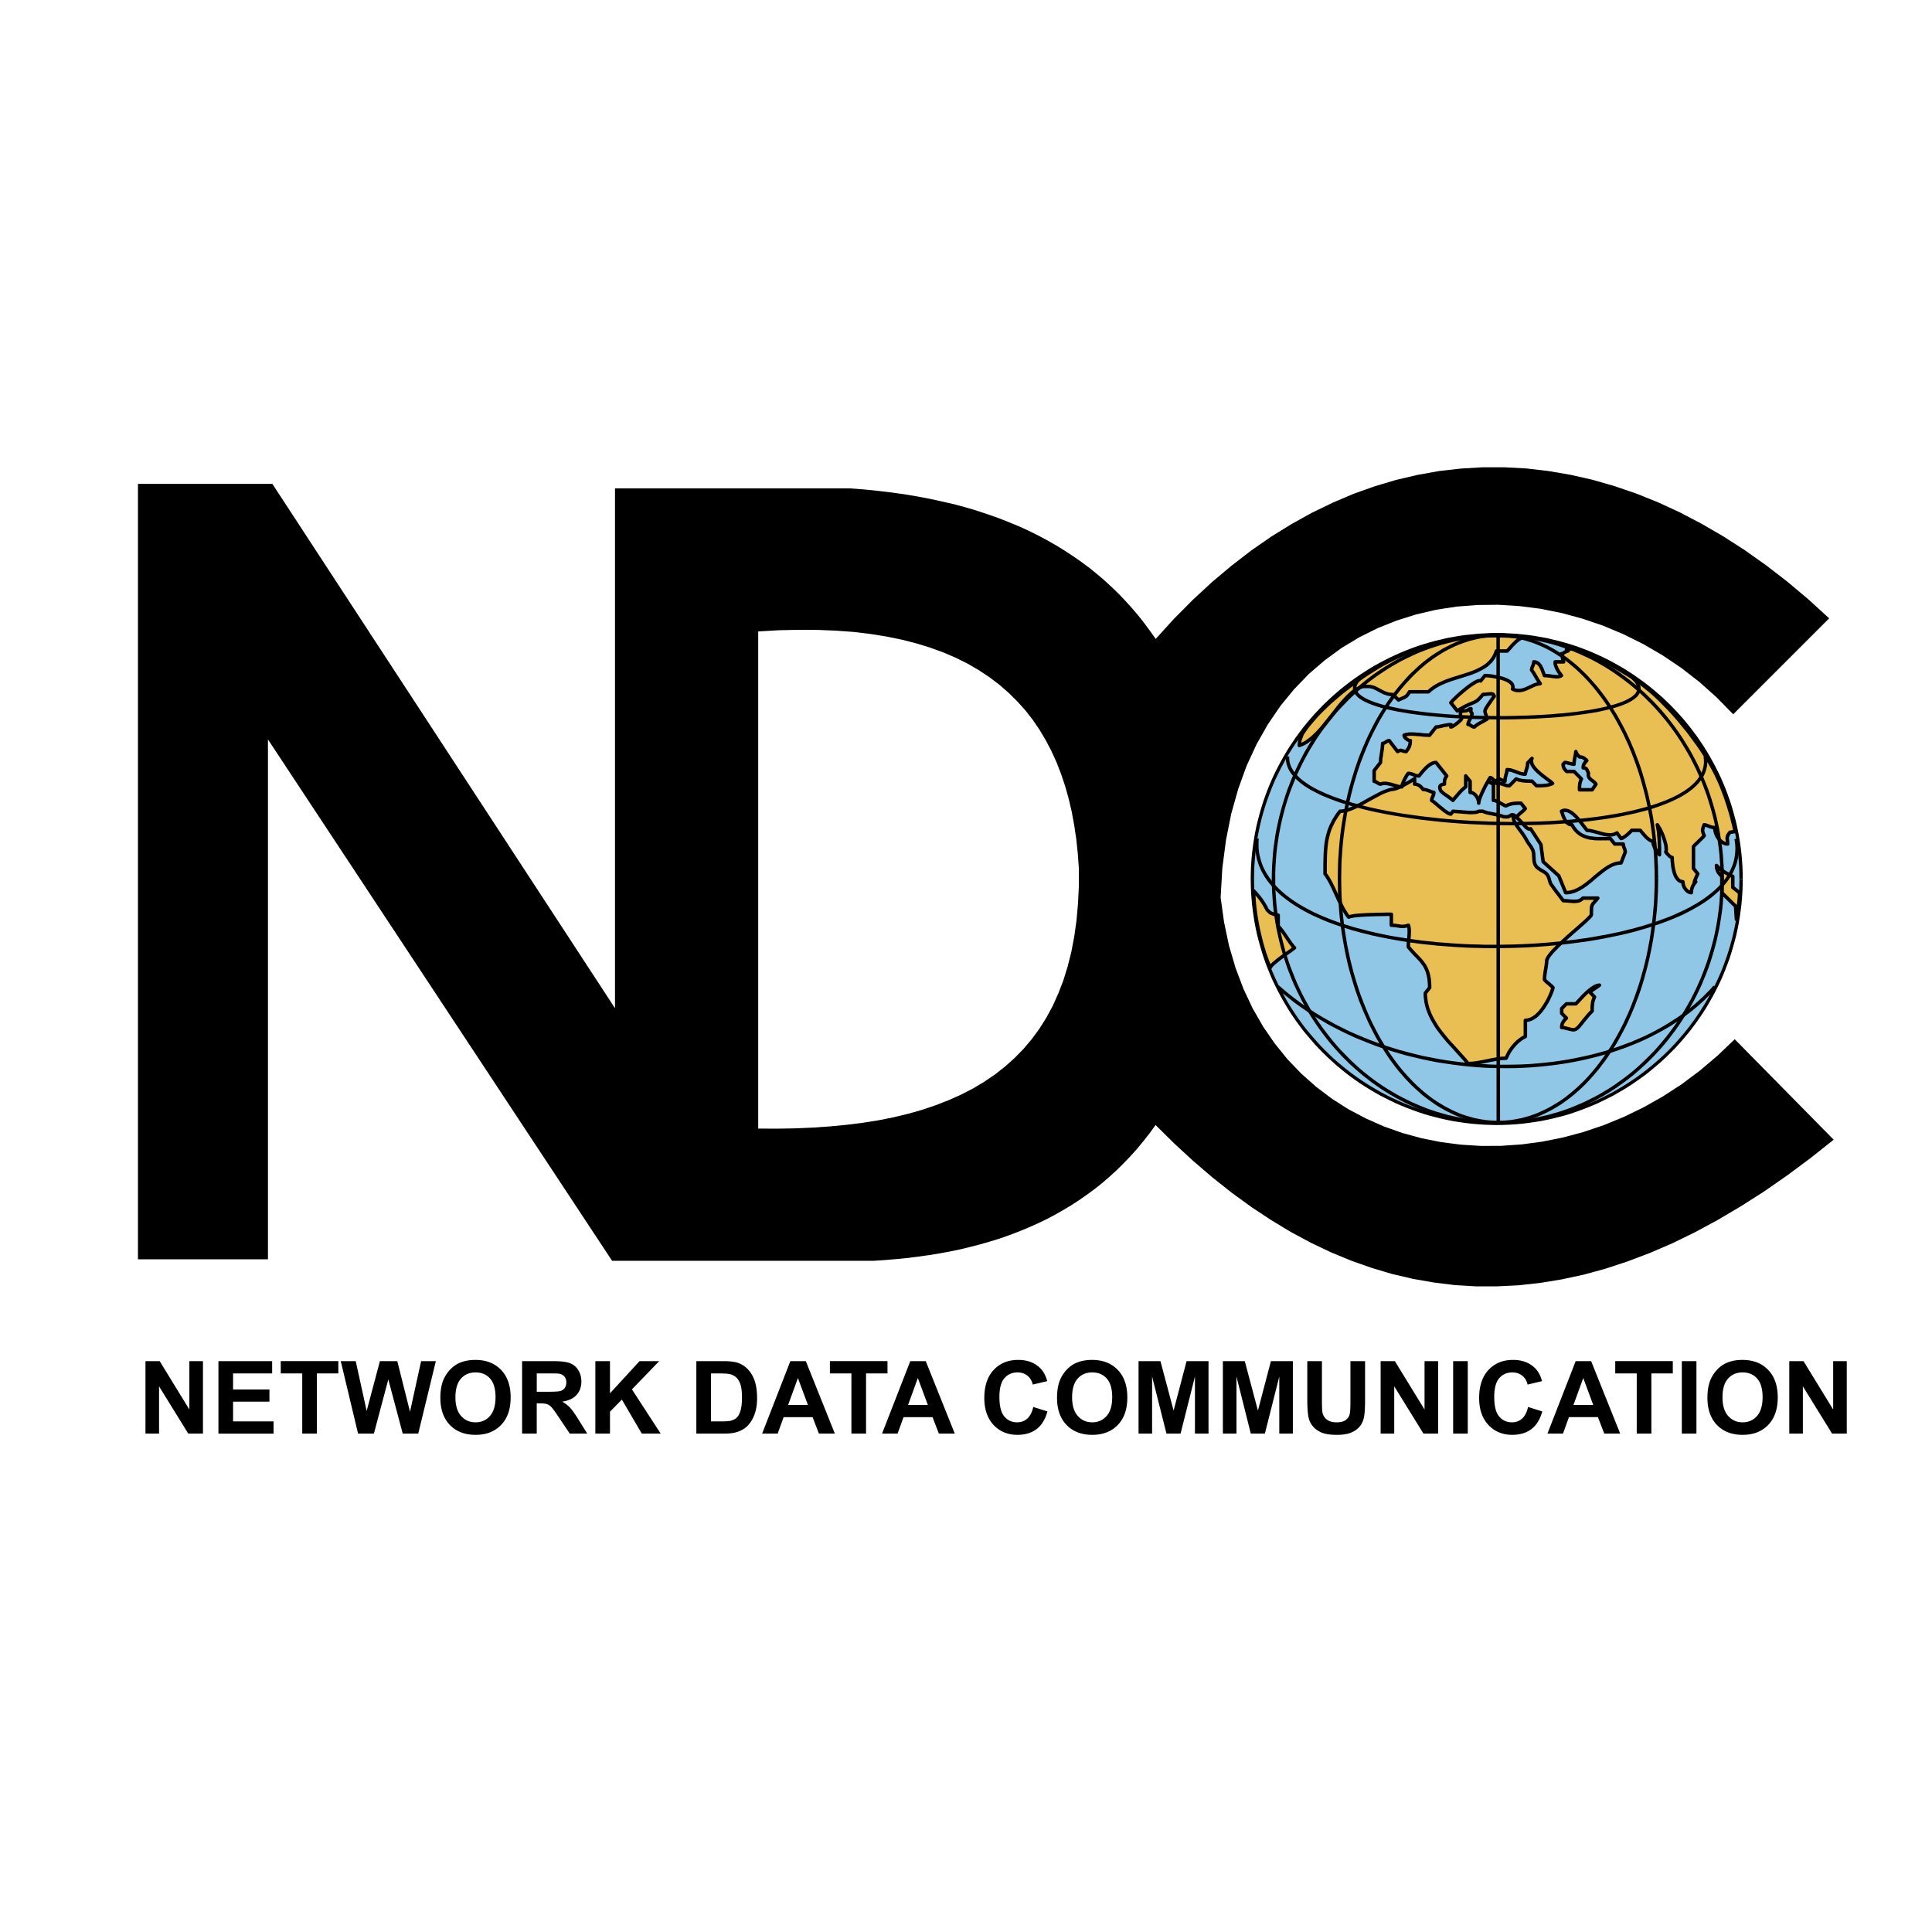 <svg xmlns="http://www.w3.org/2000/svg" width="2500" height="2500" viewBox="0 0 192.756 192.756"><g fill-rule="evenodd" clip-rule="evenodd"><path fill="#fff" d="M0 0h192.756v192.756H0V0z"/><path fill="#91c7e6" d="M149.352 63.321l-1.254.032-1.243.097-1.22.149-1.199.215-1.178.278-1.156.332-1.125.386-1.116.428-1.08.493-1.051.535-1.017.589-.996.643-.953.675-.92.728-.889.771-.848.803-.812.846-.762.889-.728.921-.684.953-.633.997-.59 1.017-.535 1.049-.492 1.082-.439 1.104-.385 1.134-.322 1.158-.278 1.177-.215 1.189-.16 1.221-.086 1.232-.033 1.253.033 1.253.086 1.232.16 1.22.215 1.2.278 1.178.322 1.157.385 1.124.439 1.115.492 1.08.535 1.051.59 1.017.633.985.684.964.728.92.762.879.812.846.848.814.889.772.92.717.953.685.996.633 1.017.588 1.051.535 1.08.494 1.116.438 1.125.386 1.156.332 1.178.268 1.199.215 1.22.16 1.243.096 1.254.033 1.242-.033 1.23-.096 1.221-.16 1.201-.215 1.178-.268 1.146-.332 1.135-.386 1.104-.438 1.082-.494 1.048-.535 1.018-.588.984-.633.965-.685.92-.717.879-.772.846-.814.814-.846.76-.879.729-.92.685-.964.633-.985.588-1.017.535-1.051.494-1.08.44-1.115.384-1.124.321-1.157.279-1.178.215-1.2.16-1.22.086-1.232.031-1.253-.031-1.253-.086-1.232-.16-1.221-.215-1.189-.279-1.177-.321-1.158-.384-1.134-.44-1.104-.494-1.082-.535-1.049-.588-1.017-.633-.997-.685-.953-.729-.921-.76-.889-.814-.846-.846-.803-.879-.771-.92-.728-.965-.675-.984-.643-1.018-.589-1.048-.535-1.082-.493-1.104-.428-1.135-.386-1.146-.332-1.178-.278-1.201-.215-1.221-.149-1.23-.097-1.242-.032z"/><path d="M125.115 87.697l.01-.622.021-.62.043-.611.055-.611.065-.61.084-.6.097-.6.117-.589.129-.588.139-.59.16-.567.172-.578.182-.557.203-.568.205-.546.224-.547.235-.545.258-.525.257-.525.278-.525.279-.514.299-.493.311-.503.322-.482.332-.482.342-.471.353-.461.375-.449.375-.45.385-.44.396-.417.409-.418.418-.407.416-.396.439-.386.451-.375.449-.364.461-.364.471-.343.482-.332.481-.321.504-.31.504-.289.504-.289.523-.279.525-.257.536-.247.535-.246.547-.214.556-.215.557-.203.568-.182.567-.171.578-.15.58-.15.588-.129.599-.107.6-.107.6-.086.611-.064.609-.053.612-.043.621-.021.633-.012v-.321h-.633l-.631.033-.621.032-.621.064-.621.064-.612.086-.611.107-.6.107-.588.139-.599.14-.578.16-.58.172-.578.182-.567.203-.557.214-.558.225-.545.246-.535.247-.537.268-.524.278-.525.29-.504.299-.502.322-.494.321-.492.343-.471.342-.471.365-.461.363-.449.386-.439.385-.43.408-.428.406-.406.429-.408.428-.385.439-.385.45-.375.461-.353.471-.354.471-.332.493-.332.493-.31.503-.301.503-.289.525-.278.525-.269.525-.256.546-.236.546-.225.546-.215.568-.203.567-.182.568-.171.578-.161.59-.15.588-.129.59-.117.61-.096.6-.086.611-.074.621-.055.61-.043.632-.021.621-.01.632h.332zM149.352 111.912h-.633l-.621-.031-.612-.033-.609-.053-.611-.076-.6-.086-.6-.096-.599-.117-.588-.129-.58-.139-.578-.162-.567-.17-.568-.183-.557-.192-.556-.215-.547-.224-.535-.236-.536-.247-.525-.267-.523-.268-.504-.289-.504-.301-.504-.31-.481-.32-.482-.332-.471-.344-.461-.354-.449-.363-.451-.375-.439-.385-.416-.396-.418-.408-.409-.418-.396-.428-.385-.44-.375-.437-.375-.451-.353-.461-.342-.471-.332-.482-.322-.493-.311-.492-.299-.504-.279-.513-.278-.514-.257-.525-.258-.536-.235-.535-.224-.547-.205-.556-.203-.557-.182-.568-.172-.568-.16-.578-.139-.578-.129-.589-.117-.589-.097-.6-.084-.6-.065-.611-.055-.609-.043-.622-.021-.61-.01-.632h-.332l.01.632.021.631.043.622.055.621.074.61.086.611.096.61.117.6.129.6.15.589.161.578.171.578.182.579.203.567.215.557.225.558.236.545.256.535.269.537.278.524.289.514.301.515.31.502.332.494.332.481.354.482.353.471.375.451.385.449.385.449.408.43.406.416.428.418.43.397.439.396.449.375.461.375.471.363.471.344.492.342.494.322.502.311.504.299.525.3.524.268.537.267.535.258.545.235.558.224.557.215.567.203.578.194.58.171.578.151.599.148.588.129.6.119.611.096.612.086.621.074.621.053.621.043.631.021.633.012v-.332zM173.545 87.697l-.012.632-.021.61-.043.622-.053.609-.064.611-.086.6-.096.6-.117.589-.129.589-.139.578-.162.578-.17.568-.183.568-.204.557-.203.556-.224.547-.237.535-.256.536-.257.525-.28.514-.277.513-.301.504-.31.492-.321.493-.332.482-.343.471-.354.461-.363.451-.375.437-.385.44-.396.428-.409.418-.416.408-.429.396-.44.385-.439.375-.449.363-.461.354-.471.344-.483.332-.492.32-.492.31-.504.301-.502.289-.525.268-.526.267-.525.247-.545.236-.547.224-.547.215-.556.192-.567.183-.568.17-.578.162-.578.139-.59.129-.6.117-.588.096-.611.086-.6.076-.611.053-.621.033-.609.031h-.621v.332l.621-.012.631-.021.621-.043.621-.053.611-.074.609-.086.612-.096.599-.119.59-.129.588-.148.59-.151.578-.171.568-.194.567-.203.556-.215.559-.224.545-.235.535-.258.537-.267.524-.268.513-.3.516-.299.502-.311.494-.332.481-.332.482-.344.471-.363.451-.375.449-.375.449-.396.43-.397.418-.418.416-.416.396-.43.397-.449.375-.449.375-.451.353-.471.354-.482.332-.481.332-.494.311-.502.298-.515.289-.514.28-.524.267-.537.258-.535.235-.545.226-.558.213-.557.203-.567.184-.579.17-.578.16-.578.15-.589.129-.6.117-.6.098-.61.086-.611.074-.61.053-.621.043-.622.021-.631.012-.632h-.332z"/><path d="M149.352 63.481l.621.012.609.021.621.043.611.053.6.064.611.086.588.107.6.107.59.129.578.15.578.15.568.171.567.182.556.203.547.215.547.214.545.246.525.247.526.257.525.279.502.289.504.289.492.31.492.321.483.332.471.343.461.364.449.364.439.375.44.386.429.396.416.407.409.418.396.417.385.44.375.45.363.449.354.461.343.471.332.482.321.482.31.503.301.493.277.514.28.525.257.525.256.525.237.545.224.547.203.546.204.568.183.557.17.578.162.567.139.59.129.588.117.589.096.6.086.6.064.61.053.611.043.611.021.62.012.622h.332l-.012-.632-.021-.621-.043-.632-.053-.61-.074-.621-.086-.611-.098-.6-.117-.61-.129-.59-.15-.588-.16-.59-.17-.578-.184-.568-.203-.567-.213-.568-.226-.546-.235-.546-.258-.546-.267-.525-.28-.525-.289-.525-.298-.503-.311-.503-.332-.493-.332-.493-.354-.471-.353-.471-.375-.461-.375-.45-.397-.439-.396-.428-.416-.429-.418-.406-.43-.408-.449-.385-.449-.386-.451-.363-.471-.365-.482-.342-.481-.343-.494-.321-.502-.322-.516-.299-.513-.29-.524-.278-.537-.268-.535-.247-.545-.246-.559-.225-.556-.214-.567-.203-.568-.182-.578-.172-.59-.16-.588-.14-.59-.139-.599-.107-.612-.107-.609-.086-.611-.064-.621-.064-.621-.032-.631-.033h-.621v.321z"/><path d="M129.635 74.374l.225-.085.225-.107.215-.118.213-.15.215-.161.215-.171.203-.193.203-.192.203-.215.203-.224.193-.226.203-.235.387-.482.385-.482.375-.493.375-.471.193-.225.191-.214.193-.214.182-.193.193-.192.193-.172.191-.16.205-.14.191-.118.193-.107.203-.086.203-.064h.537l.148.011.15.032.139.032.141.054.268.128.277.15.141.075.148.075.15.075.16.054.162.054.17.043.184.021.203.011.545.535.193-.086.172-.074.15-.064.127-.064.064-.042.064-.043.055-.053.053-.054.053-.075.055-.075.053-.086.055-.096h1.895l.184-.172.203-.149.203-.15.215-.128.225-.128.225-.107.246-.107.246-.107.504-.182.514-.161.514-.161.514-.161.258-.086.246-.085.246-.096.236-.097.225-.107.225-.118.215-.118.203-.128.193-.139.17-.16.172-.161.15-.182.139-.193.117-.214.109-.225.084-.247h1.072l.129-.139.17-.182.193-.225.225-.225.117-.118.119-.107.127-.096.119-.085.117-.075.107-.053.107-.033.107-.011-.451-.053-.459-.042-.451-.043-.461-.021-.459-.011-.461-.011h-.461l-.461.021-.461.021-.459.021-.461.043-.461.053-.461.054-.461.064-.449.075-.461.085-.449.096-.461.107-.449.107-.439.118-.449.128-.439.14-.439.139-.428.161-.439.161-.428.171-.418.182-.418.182-.418.193-.406.203-.408.215-.395.214-.396.235-.43.268-.471.3-.504.332-.523.364-.537.396-.557.418-.557.438-.545.461-.559.481-.268.257-.256.247-.268.257-.258.257-.246.257-.236.267-.234.268-.225.268-.227.268-.203.279-.191.268-.184.278-.225.622-.05.511zm18.955 3.663l.408.192v1.628h.086l.084.022.086.032.098.032.182.085.172.107.172.096.16.086.064.042.062.021.055.021h.043l.086-.043.086-.042.086-.032.096-.032.191-.054.193-.031.203-.021.193-.01h.354l.428.535-.086.097-.105.107-.119.107-.117.096-.129.107-.107.107-.105.096-.086.107-.141-.085-.117-.064-.043-.032-.043-.011-.043-.011h-.074l-.043.011-.043.011-.053.032-.107.064-.15.085h-.428l-.119-.043-.117-.042-.129-.042-.129-.032-.268-.064-.277-.054-.279-.054-.268-.053-.129-.032-.127-.043-.129-.043-.119-.054h-.416l-.098.054-.107.032-.139.021-.15.011-.16.011h-.182l-.182-.011-.193-.011-.387-.032-.363-.032-.332-.021-.277-.022-.215.279-.076-.011-.105-.032-.107-.054-.117-.075-.258-.182-.279-.225-.277-.225-.258-.225-.236-.192-.203-.14.012-.097.031-.106.033-.097.043-.096.043-.107.031-.097.021-.096.01-.096-.084-.021-.107-.032-.129-.043-.129-.054-.15-.054-.148-.053-.162-.032-.16-.011-.074-.096-.086-.097-.086-.085-.096-.086-.107-.064-.119-.054-.062-.021-.076-.021-.074-.011h-.074v-.535l-.193.118-.258.16-.299.171-.332.183-.172.085-.172.085-.16.075-.172.064-.15.054-.148.042-.141.021-.127.011-.141.032-.139.043-.15.054-.16.053-.311.128-.32.161-.666.354-.674.375-.342.193-.332.171-.332.171-.332.15-.162.064-.16.053-.15.053-.148.043-.162.032-.139.021-.15.021h-.139l-.139.182-.129.172-.117.182-.107.171-.107.171-.096.171-.086.182-.086.171-.076.171-.074.171-.064.182-.053.171-.098.353-.086.365-.062.375-.043.386-.033.396-.021.417-.021.879v.975l.15.203.15.235.139.236.139.257.268.546.258.567.268.589.289.578.15.289.172.279.17.278.193.257.139-.042.193-.043.225-.042.258-.032.59-.043.643-.032.662-.021.621-.011.537-.011h.396v1.093l.225.01.213.022.205.031.203.033.096.011.107.01h.096l.107-.01.107-.011.107-.021.117-.032.117-.043.033.107.021.107.021.118.01.128v.256l-.01.268-.021.29-.033.289-.021.3v.3l.193.235.203.225.193.214.193.192.182.193.172.182.17.193.15.204.15.203.129.236.053.117.055.129.053.139.043.139.043.15.031.16.033.162.031.182.012.191.021.193.01.215v.215l-.428.535v.277l.031.279.033.268.053.268.064.258.074.256.098.246.096.246.117.246.119.236.129.236.139.225.139.236.15.225.16.213.16.215.344.428.342.418.365.396.354.387.342.385.344.375.32.363.289.354.236-.01.234-.012.248-.031.234-.033.471-.084.482-.098.473-.096.48-.086.236-.031.236-.033.234-.01.236-.012.086-.193.096-.191.096-.193.107-.172.119-.17.117-.162.129-.148.127-.15.129-.129.129-.129.139-.117.129-.096.129-.098.139-.086.119-.064.127-.064v-1.617l.119-.01.117-.01.117-.033.119-.031.107-.043.117-.064.107-.055.105-.074.107-.074.107-.086.096-.098.107-.096.193-.215.182-.234.172-.246.16-.258.162-.268.139-.279.129-.277.117-.268.096-.268.086-.268-.086-.098-.107-.107-.117-.096-.117-.107-.119-.096-.117-.098-.107-.105-.086-.098.012-.213.021-.236.031-.246.043-.258.043-.256.033-.247.031-.235.012-.214.031-.107.053-.118.076-.128.096-.15.117-.139.129-.161.15-.171.16-.161.354-.364.387-.364.406-.375.418-.375.814-.707.686-.61.256-.247.193-.203.064-.075.053-.075.012-.043v-.382l.01-.257.012-.096.01-.075.021-.075.021-.064.076-.128.117-.14.16-.182.215-.257h-1.49l-.084.086-.098.075-.105.064-.107.042-.119.033-.129.01-.127.011-.129.011-.268-.021-.279-.021-.256-.022-.258-.011-.117-.16-.129-.161-.129-.182-.139-.182-.15-.193-.16-.214-.172-.236-.172-.246-.086-.128-.053-.129-.043-.128-.031-.118-.033-.128-.043-.118-.053-.128-.074-.118-.043-.064-.055-.064-.064-.053-.064-.054-.16-.097-.172-.106-.17-.097-.162-.118-.074-.053-.074-.064-.064-.075-.055-.075-.043-.075-.043-.085-.031-.086-.021-.086-.033-.182-.01-.182-.01-.182-.012-.182-.01-.171-.033-.171-.043-.15-.074-.14-.086-.149-.086-.139-.107-.14-.096-.139-.096-.15-.086-.15-.086-.15-.098-.161-.096-.161-.107-.15-.225-.31-.225-.3-.096-.15-.098-.139-.086-.149-.074-.14-.064-.15-.053-.139-.021-.139-.012-.139h.055l.064.01.062.021.055.032.129.075.117.096.117.107.119.129.117.128.117.128.107.128.119.128.105.107.098.085.053.032.043.032.053.021.043.021h.086l.043-.011.043-.021 1.029 1.574.225 1.713 1.562 1.414.686 1.681.193-.01.203-.021.182-.043.193-.054.182-.064.182-.085.184-.085.17-.107.184-.107.17-.117.172-.118.16-.128.344-.268.32-.279.332-.278.332-.268.162-.128.16-.118.17-.118.162-.107.172-.107.16-.086.172-.085.17-.064.172-.054.172-.042.182-.021.172-.011.418-1.082-.012-.107-.021-.096-.031-.097-.043-.106-.033-.097-.031-.096-.021-.097-.012-.107h-.85l-.439-.546-.492.011h-.782l-.258-.011-.268-.032-.256-.032-.141-.033-.117-.032-.129-.043-.129-.043-.117-.054-.117-.053-.119-.064-.117-.075-.107-.086-.107-.085-.107-.097-.096-.107-.096-.118-.098-.128-.084-.14-.076-.15-.117-.011-.107-.021-.096-.043-.086-.054-.086-.064-.076-.085-.062-.085-.064-.097-.107-.214-.096-.225-.076-.225-.086-.225.086-.042.076-.032.084-.021h.172l.074.011.086.021.086.021.086.042.086.043.086.053.086.054.172.139.17.149.172.172.16.193.162.182.148.203.289.375.27.343.16.011.17.021.184.043.191.043.387.106.396.107.203.054.191.032.193.021.193.011h.096l.098-.011.084-.011.098-.021.086-.032.086-.033.084-.032.086-.054.408.557.043-.011.053-.021.064-.021.064-.043.148-.096.162-.118.15-.128.148-.14.129-.128.098-.107h.855l.098.118.139.16.15.183.17.182.086.086.098.085.096.075.086.064.096.054.086.042.086.032.074.011.012.096.01.097.021.107.033.097.074.193.096.182.107.161.107.161.107.14.086.107v-.696l-.012-.386-.01-.407-.033-.407-.031-.396-.033-.182-.031-.182-.031-.172-.033-.161.074.118.086.139.098.161.086.171.084.182.086.193.076.204.074.204.064.193.053.203.055.193.031.182.012.172.01.149-.01.075v.064l-.021.064-.012.053.012.021.053.064.076.086.096.096.096.107.107.086.053.032.055.032.043.021h.043v.161l.01.182.021.182.021.193.021.204.043.203.043.203.053.193.064.182.076.172.086.149.105.129.055.064.053.054.064.042.064.032.064.032.074.021.076.021h.074l.012.107.01.096.021.107.033.096.041.097.043.085.055.086.053.075.064.075.064.064.074.064.076.043.074.043.074.021.076.021.074.01.012-.193.031-.171.043-.15.055-.128.062-.128.076-.107.074-.107.086-.107-.074.086-.043.043h-.033v-.021l.021-.118.064-.182.086-.204.086-.192.074-.15.021-.053-.428-.536v-2.174l.096-.118.129-.128.15-.14.16-.161.16-.15.15-.15.129-.128.096-.118-.074-.182-.043-.14-.031-.117-.012-.097.012-.107.031-.117.043-.15.074-.182.086.011.107.032.117.042.141.054.139.054.15.043.16.032.15.011.01.15.021.15.033.149.043.15.064.14.062.139.086.129.086.118.086.118.107.096.107.086.105.075.119.064.117.043.129.021.117.011-.01-.182-.012-.161-.021-.129-.01-.117.01-.064.012-.054.01-.064.033-.064.031-.075.053-.075.055-.086.074-.096.514-.075-.074-.407-.107-.429-.107-.438-.117-.45-.139-.45-.139-.46-.15-.46-.162-.461-.17-.45-.172-.45-.182-.438-.193-.418-.193-.417-.203-.386-.203-.375-.196-.353-.396-.632-.406-.632-.43-.621-.449-.611-.449-.61-.473-.579-.471-.578-.482-.557-.492-.535-.504-.514-.492-.493-.502-.472-.258-.224-.258-.215-.246-.203-.256-.203-.248-.193-.256-.192-.246-.172-.258-.171-.32-.215-.344-.214-.354-.214-.354-.215-.375-.214-.363-.203-.385-.204-.375-.203-.387-.193-.375-.182-.375-.171-.375-.171-.363-.149-.354-.14-.354-.139-.332-.118-.609-.064-.064.086-.064.064-.055.032-.043.011h-.043l-.031-.011-.021-.032-.012-.021-.01-.032v-.022l.01-.011.012-.01.021.01.021.033.031.064.043.085-.086.011-.074.033-.086.042-.074.043-.086.054-.074.043-.076.032-.086.01.064.172.033.118.01.064v.107l.012.075.031.106.064.172h-.846v.107l.01.096.021.107.033.097.074.192.096.193.098.171.107.15.105.139.086.118-.074.042-.086.032-.096.021-.098.022h-.192l-.107-.011-.119-.011-.225-.032-.234-.032-.236-.021-.236-.011-.082-.224-.086-.225-.086-.225-.107-.214-.064-.107-.074-.086-.064-.086-.086-.063-.086-.054-.096-.042-.107-.032-.117-.011-.012.107-.021.107-.031.096-.043.107-.043.097-.033.107-.031.097-.012.096.098.129.107.161.117.193.117.204.119.203.117.182.107.171.086.118-.162.021-.16.032-.16.043-.16.064-.332.16-.332.15-.172.075-.172.064-.172.042-.182.032h-.278l-.098-.011-.096-.021-.096-.032-.097-.032-.096-.054.031-.096.012-.086-.012-.097-.021-.085-.031-.075-.043-.075-.064-.075-.074-.064-.076-.064-.096-.064-.096-.054-.107-.054-.236-.096-.246-.086-.268-.064-.258-.064-.256-.043-.246-.042-.408-.043-.256-.011-.43.535-.043-.021-.053-.011-.064.011-.064.011-.086.032-.086.032-.084.043-.098.053-.203.128-.225.15-.236.171-.234.182-.236.193-.236.203-.225.193-.213.193-.184.182-.17.161-.129.15-.107.118.643.813.32-.193.279-.16.236-.129.213-.096.332-.15.258-.107.117-.053.098-.053.105-.064.098-.075.105-.107.119-.117.129-.15.148-.182.172-.01.203-.021.203-.021.193-.011h.086l.076.011.064.021.041.032.021.022.012.021.01.032.012.032-.012.075-.031.086.064-.075.021-.032v.011l-.033.054-.129.171-.182.257-.203.289-.193.289-.074.128-.064.118-.031.096-.021.064.01.097.021.096.033.107.041.096.033.107.043.097.021.107.01.107-.17.097-.172.107-.193.097-.182.096-.172.107-.15.096-.127.096-.098.096-.086-.01-.086-.032-.074-.043-.086-.043-.074-.054-.074-.042-.086-.021-.076-.011.012-.053.01-.064.021-.064.021-.064.064-.139.086-.161.074-.149.064-.15.021-.064.021-.064.012-.064.01-.054-.064-.086-.043-.064-.021-.054-.01-.042v-.043l.01-.043v-.064l.012-.085-.076.011-.062.021-.064.033-.055.032-.053.043-.055.032-.064.021-.074.011-.525.054-.021.203v.133l.012.107.021.064.031.064.021.054.021.053v.096l-.096.107-.129.128-.15.128-.16.129-.16.117-.15.097-.064.032-.064.032-.043.011-.053.01.043-.042.021-.043.01-.032.012-.032-.012-.022-.01-.021-.021-.021-.033-.011-.074-.011-.098.011-.117.011-.127.021-.301.053-.289.064-.268.054-.203.021-.654.825-.32-.011-.344-.021-.342-.042-.344-.022-.17-.011-.162-.011h-.32l-.139.021-.15.022-.129.032-.119.042v.054l.023.043.021.054.02.042.076.097.096.075.098.075.105.054.098.032.086.011-.012.193-.021.171-.043.15-.053.139-.064.118-.076.118-.074.107-.074.096-.141-.011-.117-.032-.086-.021-.086-.032-.043-.011-.041-.011h-.043l-.043.011-.055.011-.064.021-.064.032-.074.042-.836-1.092-.086.011-.074.033-.086.042-.086.053-.074.054-.086.043-.074.032-.086.01-.012.215-.021.235-.031.246-.043.257-.031.246-.043.247-.021.236-.012.225-.633.806v1.071l.074.011.086.032.074.054.086.042.076.053.086.043.074.032.074.011.129-.042.129-.021.129-.011h.127l.141.021.139.021.139.032.141.032.277.086.268.075.139.033.129.032.119.01.127.011v-.053l.021-.075.021-.075.021-.086.086-.192.086-.204.107-.193.107-.192.096-.161.096-.118.15.011.129.032.129.042.117.043.117.054.129.043.139.021.162.011.16-.204.182-.225.203-.225.215-.214.107-.096.117-.097.119-.075.117-.075.117-.054.117-.042.129-.032h.119l1.061 1.339-.076.107-.053.096-.043.107-.033.096-.01.107-.012.097v.203h-.031l-.064.011-.096.021-.098.032-.053.032-.043.032-.033.042-.031.054-.01.064v.075l.01.075.031.096.012.064.031.053.055.075.074.064.172.15.215.15.213.15.203.15.172.128.119.107.096-.128.139-.161.16-.182.172-.204.182-.203.184-.193.096-.075.086-.086.086-.064.074-.054v-1.092l.439.535v1.114h.074l.086.021.074.031.076.033.074.053.076.054.064.064.062.075.055.075.053.085.055.086.031.096.031.096.023.097.021.096v.107l.01-.118.031-.139.043-.161.064-.172.162-.385.191-.407.193-.385.193-.343.148-.268.107-.171.033.011h.043l.031.021.033.021.074.054.064.064.074.064.074.054.033.032.043.011.043.011.043.011.236-.225.074.011.086.021.074.032.086.043.086.042.086.032.086.032.074.011.01-.171.021-.161.043-.161.033-.161.043-.139.031-.128.021-.118.012-.107.129.011.117.011.117.021.117.032.215.075.215.075.215.086.213.075.117.021.107.021.129.021h.117l.012-.085.031-.107.033-.128.043-.149.053-.15.033-.161.031-.171.01-.171.43-.45-.033.086-.021.085v.182l.021.086.021.086.043.096.043.086.055.096.062.086.076.086.074.096.172.171.182.172.205.171.191.161.203.149.193.15.332.246.236.204-.086.042-.098.032-.096.032-.096.032-.203.043-.215.021-.215.021-.213.01h-.387l-.449-.46h-.172l-.193-.011h-.203l-.213-.021-.205-.021-.213-.042-.098-.021-.096-.032-.096-.043-.086-.032-.676.685-.148-.01-.15-.021-.129-.043-.129-.043-.129-.043-.127-.042-.141-.021-.148-.011-.9-.124zm10.262.76h-1.266v-.268l.012-.139.012-.129.021-.139.041-.139.043-.128.064-.139-.738-.75h-.729l-.074-.064-.064-.075-.064-.075-.055-.075-.041-.096-.033-.097-.021-.107-.01-.129.17-.171h.086l.107.021.129.032.139.032.129.033.129.021.105.021.098.011v-.149l.021-.182.031-.182.033-.193.043-.182.021-.161.021-.128.01-.086.021.075.043.086.053.085.064.085.064.075.064.064.043.042.01.021.129.011.119.022.096.032.096.053.076.054.074.064.076.064.062.064-.062.064-.064.075-.064.075-.055.086-.053.085-.033.096-.021.118-.01.128h.117l.098.033.031.01.033.032.031.021.031.032.045.075.041.096.055.118.053.128-.021.097v.096l.012.086.031.074.033.075.053.064.064.064.064.064.139.107.15.118.064.054.064.064.053.064.033.064-.372.552zm-32.12 17.736l.064-.119.105-.117.129-.129.162-.139.352-.29.396-.3.396-.278.365-.257.277-.204.172-.139-.107-.107-.096-.128-.107-.128-.096-.139-.205-.289-.203-.3-.203-.3-.203-.289-.107-.129-.096-.128-.107-.118-.098-.107v-1.092l-.117-.011-.129-.021-.127-.043-.141-.053-.117-.043-.096-.042-.064-.032-.021-.011-.289-.279-.107-.214-.129-.235-.15-.246-.17-.257-.193-.257-.193-.236-.203-.235-.203-.215.01.472.033.493.043.514.064.535.074.536.096.546.098.546.117.536.129.525.129.514.139.493.139.46.15.428.139.396.15.354.149.308zm30.256 6.211l-.107-.01-.141-.023-.16-.041-.182-.043-.172-.043-.16-.043-.15-.021-.107-.01v-.086l.012-.086.01-.076.021-.064.043-.127.064-.119.074-.107.076-.096.086-.086.084-.086-.471-.48v-.473l.471-.471h.943l.203-.215.258-.277.289-.311.32-.311.172-.15.172-.139.16-.119.172-.117.16-.096.16-.064.076-.033.064-.01.074-.012.074-.01-.105.086-.119.086-.127.086-.129.084-.141.098-.127.086-.107.084-.098.086.461.482-.074.172-.064.182-.043.172-.021.172-.021.182-.01.17v.354l-.172.172-.16.172-.15.172-.139.17-.258.311-.225.289-.107.129-.096.119-.098.096-.096.086-.096.074-.086.043-.098.033-.082.007zm16.256-11.02l-.086-1.307-1.369-1.35V87.44l-.098-.097-.096-.107-.086-.107-.086-.118-.064-.139-.053-.15-.021-.086-.021-.085v-.096l-.01-.107.203.204.203.171.203.15.203.139.203.118.203.107.205.107.203.097v1.092l.674.535v.279l-.021.289-.031.321-.043.321-.053.343-.055.354-.053.364-.054.385z" fill="#e9be52" stroke="#000" stroke-width=".351" stroke-linecap="round" stroke-linejoin="round" stroke-miterlimit="2.613"/><path d="M170.953 98.332l-.215.246-.213.236-.226.225-.225.234-.234.227-.236.213-.237.225-.246.214-.246.203-.256.215-.258.203-.257.194-.536.396-.556.364-.569.365-.578.342-.599.332-.61.322-.621.299-.633.279-.642.277-.664.246-.664.249-.686.224-.685.213-.707.193-.708.182-.716.16-.717.151-.729.138-.74.119-.748.108-.75.084-.75.076-.76.064-.761.043-.772.022-.76.01h-.781l-.771-.01-.772-.043-.771-.043-.782-.065-.771-.085-.772-.096-.769-.108-.772-.129-.771-.15-.76-.148-.762-.184-.75-.193-.759-.203-.739-.225-.738-.234-.74-.258-.729-.268-.716-.289-.707-.301-.707-.31-.686-.342-.686-.344-.673-.373-.664-.375-.655-.396-.631-.418-.632-.43-.311-.225-.299-.224-.301-.225-.298-.236-.301-.234-.289-.247-.289-.248-.289-.246-.225.258.289.246.289.258.299.234.301.246.299.237.3.236.311.225.32.224.633.44.643.418.664.396.664.395.685.365.686.354.707.341.707.323.717.298.728.29.729.279.75.258.738.234.76.225.75.214.771.182.76.182.771.162.772.15.781.117.783.118.77.097.783.084.781.065.782.054.783.032.781.011.781.01.772-.01.771-.033.772-.043.769-.064.762-.074.75-.086.76-.108.738-.117.738-.139.729-.15.728-.172.719-.182.707-.193.696-.213.685-.236.674-.237.676-.267.652-.268.643-.289.632-.31.61-.321.611-.332.59-.343.578-.375.557-.375.545-.397.267-.203.258-.203.258-.215.256-.213.248-.215.246-.224.246-.225.234-.236.227-.225.224-.236.225-.246.213-.246-.256-.225zM173.041 83.723l.053.311.033.311.012.3-.012.289-.022.289-.043.289-.052.289-.076.268-.096.278-.108.268-.128.267-.139.258-.16.257-.172.257-.193.246-.204.236-.213.246-.236.236-.246.225-.268.224-.279.225-.289.215-.299.214-.322.214-.332.204-.342.192-.353.204-.366.182-.375.182-.396.182-.397.182-.406.172-.418.16-.439.161-.438.161-.451.149-.449.14-.471.15-.472.128-.481.139-.494.118-.502.129-.504.118-.514.106-.513.108-.526.096-.535.097-.535.096-.535.086-.547.075-.557.085-.546.064-.569.065-.557.064-.566.053-.568.054-.569.043-.578.043-.578.032-.578.032-1.156.043-1.168.021h-1.746l-.578-.021-.579-.011-.578-.021-.578-.032-.578-.033-.58-.043-.566-.043-.569-.042-.556-.065-.569-.053-.556-.064-.557-.075-.545-.075-.535-.086-.547-.086-.535-.085-.526-.096-.525-.108-.514-.107-.504-.117-.501-.118-.495-.129-.492-.128-.482-.129-.471-.15-.461-.139-.449-.15-.449-.161-.43-.16-.428-.172-.418-.171-.406-.182-.396-.182-.385-.193-.365-.193-.364-.203-.353-.204-.332-.214-.323-.214-.31-.225-.299-.225-.289-.235-.268-.236-.257-.247-.246-.246-.225-.257-.215-.257-.193-.268-.182-.267-.172-.279-.15-.278-.139-.279-.117-.299-.096-.29-.086-.3-.076-.31-.053-.311-.033-.32-.01-.322v-.332l.022-.343-.342-.033-.021.364v.344l.009.342.043.343.053.332.065.321.097.321.106.322.129.31.14.3.16.29.17.288.194.29.215.279.224.267.236.268.247.257.267.257.277.246.301.236.311.235.31.226.332.224.354.214.353.215.364.203.386.203.385.194.408.181.407.183.427.182.43.171.438.161.451.16.461.15.47.15.471.15.492.128.494.139.493.119.513.129.504.107.524.106.525.108.535.096.535.096.547.086.547.086.545.074.559.076.566.064.557.053.568.065.578.043.568.042.579.043.578.032.578.033.59.021.578.01.588.022h.578l.59.011.589-.011 1.167-.022 1.158-.042.588-.032.578-.033.578-.042.578-.044.568-.053.569-.053.566-.065.557-.064.568-.075.547-.075.557-.075.535-.086.547-.096.535-.096.525-.107.524-.108.513-.106.516-.118.502-.119.492-.127.482-.14.483-.139.471-.139.461-.15.461-.15.439-.161.439-.16.428-.172.418-.171.406-.172.397-.182.375-.193.375-.193.363-.203.354-.203.332-.204.332-.214.31-.214.301-.225.289-.236.268-.235.257-.236.247-.246.224-.246.213-.258.205-.267.182-.258.172-.278.148-.278.129-.279.117-.289.108-.289.076-.3.064-.3.043-.311.02-.31.011-.321-.011-.322-.041-.321-.055-.332-.332.064zM169.967 75.498l.021.204.012.214v.204l-.021.203-.034.193-.052.192-.053.183-.076.182-.096.182-.098.182-.117.171-.139.183-.138.16-.162.171-.17.161-.184.16-.191.161-.215.15-.215.15-.234.139-.246.15-.258.14-.268.139-.279.128-.289.129-.299.128-.311.118-.322.118-.332.117-.332.108-.353.107-.354.107-.363.096-.375.097-.375.096-.397.086-.793.171-.834.15-.847.14-.877.128-.901.107-.92.096-.931.086-.953.064-.965.065-.975.042-.974.022-.996.021h-.997l-.996-.011-.996-.021-1.006-.043-.986-.043-.996-.064-.975-.075-.974-.086-.963-.107-.943-.107-.932-.128-.91-.129-.899-.15-.869-.16-.846-.172-.824-.182-.793-.203-.76-.204-.728-.214-.707-.235-.332-.119-.32-.117-.311-.129-.311-.118-.289-.139-.291-.128-.277-.129-.258-.139-.256-.14-.236-.138-.225-.151-.214-.149-.204-.14-.193-.15-.181-.16-.161-.15-.15-.161-.139-.161-.129-.16-.107-.16-.096-.161-.086-.161-.064-.172-.053-.16-.043-.171-.021-.171-.012-.172v-.182l-.342-.021v.203l.01.203.033.204.043.193.063.193.076.193.095.192.108.182.117.171.141.183.15.171.16.171.182.161.182.161.203.16.214.161.225.149.236.151.247.15.267.139.268.139.279.139.289.14.311.128.31.129.32.128.323.118.342.129.707.224.738.225.771.204.805.203.824.182.856.172.879.161.9.149.91.139.942.129.953.107.965.107.974.085.985.076.996.064.996.043 1.008.043.996.022 1.005.01h.997l.996-.021.996-.022.974-.043.965-.064.963-.065.932-.085.931-.096.901-.118.888-.118.858-.139.834-.161.805-.171.396-.086.385-.096.375-.097.375-.096.363-.107.354-.107.343-.118.332-.118.321-.118.322-.129.31-.128.29-.128.289-.14.277-.139.268-.139.248-.15.246-.15.234-.16.215-.161.215-.161.191-.171.184-.171.17-.182.15-.183.15-.192.127-.193.12-.193.095-.203.086-.215.065-.214.052-.214.043-.214.022-.225v-.236l-.01-.225-.033-.235-.332.053zM162.812 67.787l.12.118.107.107.086.117.074.108.053.096.043.108.033.085.01.097.012.085-.012.086-.01.085-.033.076-.043.085-.043.085-.064.086-.075.075-.095.086-.098.086-.117.085-.129.076-.139.085-.15.075-.16.086-.161.075-.386.149-.406.14-.461.128-.483.129-.523.118-.547.107-.59.107-.6.086-.642.096-.653.075-.675.075-.696.054-.707.064-.728.043-.738.042-.75.033-.76.021-.762.021-.76.011h-.771l-.772-.011-.769-.011-.762-.021-.76-.032-.75-.032-.738-.042-.728-.054-.719-.065-.696-.064-.673-.075-.655-.085-.642-.086-.61-.096-.58-.108-.556-.117-.526-.118-.492-.118-.459-.139-.418-.14-.387-.15-.17-.075-.162-.074-.148-.076-.141-.085-.138-.086-.108-.075-.107-.085-.096-.086-.076-.075-.063-.086-.054-.085-.043-.075-.031-.086-.022-.075-.01-.086v-.085l.02-.086.021-.085.043-.097.055-.097.064-.096.084-.107.108-.118.119-.107-.236-.257-.129.129-.117.128-.108.129-.086.118-.064.128-.053.129-.043.128-.021.128v.129l.009.129.033.128.043.118.065.117.074.108.086.107.096.096.107.107.117.097.141.086.139.096.15.086.172.085.17.075.181.086.397.15.43.15.47.139.504.129.535.117.567.118.59.096.611.108.643.086.664.085.685.075.705.064.719.065.729.053.738.043.76.032.761.032.76.021.772.011.781.011h.771l.772-.011.76-.021.759-.022.762-.032.738-.043.729-.043.717-.053.697-.064.685-.076.653-.085.642-.085.621-.097.59-.096.557-.118.525-.118.504-.129.459-.139.43-.139.396-.161.182-.075.17-.086.162-.085.148-.086.141-.096.127-.086.119-.107.117-.096.086-.107.086-.107.074-.118.055-.118.043-.118.022-.129.009-.128-.009-.128-.022-.129-.043-.139-.055-.128-.074-.129-.086-.129-.107-.128-.117-.139-.129-.129-.237.257z"/><path d="M149.469 63.471h-.172l.012 48.527h.353l-.021-48.527h-.172z"/><path d="M165.438 87.665l-.012-.622-.01-.621-.031-.621-.033-.61-.043-.61-.065-.611-.064-.6-.075-.6-.085-.589-.086-.589-.108-.578-.117-.568-.117-.567-.129-.568-.139-.557-.15-.546-.151-.546-.16-.536-.172-.536-.181-.524-.194-.514-.191-.504-.205-.503-.213-.493-.215-.481-.224-.472-.237-.471-.246-.461-.246-.449-.246-.439-.268-.429-.267-.417-.268-.418-.279-.396-.289-.397-.289-.375-.301-.375-.311-.353-.31-.353-.311-.343-.32-.321-.322-.311-.332-.311-.342-.289-.344-.278-.342-.268-.353-.257-.354-.236-.365-.224-.363-.225-.363-.193-.375-.193-.387-.171-.375-.161-.385-.15-.385-.128-.396-.118-.397-.108-.396-.085-.406-.064-.397-.064-.408-.033-.416-.031h-.408v.342l.396.011.397.021.396.032.385.054.396.075.385.086.375.095.387.119.375.117.375.15.363.151.375.171.364.182.353.192.354.214.353.226.354.235.343.246.332.258.332.278.332.279.321.3.322.31.32.321.311.332.301.343.298.354.29.364.289.375.279.374.277.397.27.407.267.417.256.428.246.429.246.45.237.45.236.46.213.471.226.472.204.492.203.493.193.503.182.504.181.514.172.525.16.535.151.535.15.547.139.546.129.557.117.568.107.567.108.578.086.579.084.589.076.589.064.588.053.601.055.61.031.6.021.621.022.61v.622h.354z"/><path d="M149.469 112.168l.408-.01.416-.021.408-.043.397-.053.406-.076.396-.084.397-.108.396-.119.385-.129.385-.138.375-.16.387-.182.363-.184.375-.203.363-.213.365-.224.354-.248.353-.256.342-.258.344-.277.342-.301.332-.299.322-.312.32-.331.311-.332.31-.353.311-.365.301-.364.289-.386.289-.385.279-.406.268-.409.267-.427.268-.428.246-.439.246-.452.246-.459.237-.461.224-.482.215-.482.213-.493.205-.504.191-.501.194-.516.181-.524.172-.535.16-.537.151-.545.15-.547.139-.567.129-.557.117-.568.117-.578.108-.589.086-.579.085-.599.075-.6.064-.599.065-.601.043-.621.033-.61.031-.621.01-.622.012-.631h-.354v.621l-.022.621-.021.61-.031.611-.055.611-.053.599-.064.6-.076.589-.084.589-.086.579-.108.578-.107.567-.117.568-.129.557-.139.556-.15.536-.151.547-.16.525-.172.523-.181.526-.182.504-.193.502-.203.504-.204.482-.226.482-.213.471-.236.461-.237.449-.246.44-.246.439-.256.428-.267.406-.27.408-.277.397-.279.385-.289.375-.29.363-.298.353-.301.344-.311.332-.32.32-.322.311-.321.291-.332.287-.332.27-.332.267-.343.246-.354.235-.353.215-.354.214-.353.192-.364.183-.375.172-.363.16-.375.139-.375.129-.387.107-.375.106-.385.076-.396.074-.385.055-.396.031-.397.033h-.396v.352z"/><path d="M133.469 87.665l.01.631.011.622.022.621.043.61.043.621.052.601.065.599.074.6.086.599.098.579.105.589.108.578.117.568.129.557.138.567.151.547.162.545.16.537.172.535.181.524.182.516.203.501.203.504.215.493.215.482.225.482.236.461.234.459.246.452.258.439.268.428.267.427.268.409.279.406.289.385.289.386.299.375.311.354.31.353.311.332.322.331.332.312.332.299.332.301.342.277.354.258.353.256.354.248.365.224.363.213.375.203.375.184.375.182.385.16.387.138.384.129.397.119.396.108.397.084.406.076.408.053.407.043.406.021.418.01v-.352h-.397l-.406-.033-.396-.031-.387-.055-.397-.074-.384-.076-.385-.106-.375-.107-.385-.129-.377-.139-.363-.16-.375-.172-.354-.183-.363-.192-.354-.214-.353-.215-.354-.235-.343-.246-.342-.267-.332-.27-.332-.287-.32-.291-.323-.311-.31-.32-.311-.332-.31-.344-.299-.353-.291-.363-.289-.375-.278-.385-.279-.397-.267-.408-.268-.406-.258-.428-.256-.439-.236-.44-.236-.449-.235-.461-.224-.471-.215-.482-.203-.482-.203-.504-.194-.502-.193-.504-.172-.526-.17-.523-.16-.525-.162-.547-.139-.536-.139-.556-.129-.557-.117-.568-.119-.567-.096-.578-.095-.579-.086-.589-.076-.589-.065-.6-.053-.599-.043-.611-.042-.611-.022-.61-.01-.621-.011-.621h-.342zM149.469 63.204h-.418l-.406.031-.407.033-.408.064-.406.064-.397.085-.396.108-.397.118-.384.128-.387.15-.385.161-.375.171-.375.193-.375.193-.363.225-.365.224-.354.236-.353.257-.354.268-.342.278-.332.289-.332.311-.332.311-.322.321-.311.343-.31.353-.311.353-.299.375-.289.375-.289.397-.279.396-.268.418-.267.417-.268.429-.258.439-.246.449-.234.461-.236.471-.225.472-.215.481-.215.493-.203.503-.203.504-.182.514-.181.524-.172.536-.16.536-.162.546-.151.546-.138.557-.129.568-.117.567-.108.568-.105.578-.098.589-.086.589-.074.6-.065.6-.052.611-.043.61-.043.61-.022.621-.011.621-.01.622h.342l.011-.622.01-.61.022-.621.042-.6.043-.61.053-.601.065-.588.076-.589.086-.589.095-.579.096-.578.119-.567.117-.568.129-.557.139-.546.139-.547.162-.535.16-.535.17-.525.172-.514.193-.504.194-.503.203-.493.203-.492.215-.472.224-.471.235-.46.236-.45.236-.45.256-.429.258-.428.268-.417.267-.407.279-.397.278-.374.289-.375.291-.364.299-.354.31-.343.311-.332.31-.321.323-.31.32-.3.332-.279.332-.278.342-.258.343-.246.354-.235.353-.226.354-.214.363-.192.366-.182.363-.171.363-.151.377-.139.385-.128.375-.119.385-.095.384-.086.397-.075.387-.054.396-.032.406-.021.397-.011v-.342z"/><path d="M172.002 87.686l-.01-.632-.021-.621-.043-.621-.043-.621-.065-.61-.086-.601-.095-.61-.098-.589-.127-.6-.129-.589-.15-.578-.16-.578-.172-.568-.182-.568-.193-.557-.215-.546-.225-.546-.224-.536-.246-.535-.256-.525-.27-.514-.277-.514-.289-.493-.301-.492-.311-.493-.32-.471-.332-.472-.344-.46-.341-.439-.366-.45-.363-.428-.385-.418-.386-.417-.397-.397-.406-.396-.418-.375-.418-.375-.428-.353-.439-.354-.45-.331-.451-.332-.459-.311-.472-.3-.471-.289-.482-.279-.493-.268-.492-.257-.504-.235-.513-.236-.514-.203-.514-.204-.525-.193-.535-.171-.537-.161-.545-.139-.547-.128-.547-.118-.557-.108-.556-.085-.567-.064-.568-.064-.568-.033-.579-.031h-.578v.342l.569.011.566.021.568.043.557.053.547.065.557.086.546.095.536.119.545.128.525.139.525.161.526.171.513.183.514.192.504.214.502.226.494.235.492.246.483.268.47.268.471.289.461.3.449.31.449.322.44.331.439.344.418.353.418.364.407.375.396.385.396.397.385.406.365.408.364.428.365.439.342.439.332.45.332.461.31.471.311.482.289.482.289.492.279.504.256.513.258.515.236.525.235.524.215.536.203.546.203.557.172.557.172.557.16.568.15.578.129.578.117.589.108.59.086.588.084.6.064.6.043.61.043.611.021.621v.621h.354z"/><path d="M149.447 112.201l.578-.012.579-.021.568-.041.568-.055.567-.074.556-.086.557-.096.547-.119.547-.129.545-.148.537-.162.535-.17.525-.182.514-.205.514-.213.513-.224.504-.248.492-.246.493-.268.482-.277.471-.291.472-.299.459-.323.451-.32.45-.344.439-.341.428-.364.418-.375.418-.375.406-.396.397-.397.386-.418.385-.418.363-.427.366-.44.341-.461.344-.449.332-.471.32-.482.311-.482.301-.493.289-.504.277-.501.27-.526.256-.525.246-.526.224-.545.225-.546.215-.547.193-.557.182-.567.172-.567.16-.579.15-.589.129-.589.127-.589.098-.6.095-.6.086-.61.065-.622.043-.609.043-.622.021-.632.01-.621h-.354v.621l-.021.611-.043.621-.043.6-.064.61-.084.6-.086.6-.108.589-.117.588-.129.579-.15.568-.16.578-.172.557-.172.557-.203.556-.203.547-.215.536-.235.535-.236.525-.258.514-.256.513-.279.493-.289.504-.289.482-.311.482-.31.471-.332.461-.332.449-.342.44-.365.439-.364.428-.365.418-.385.396-.396.397-.396.385-.407.386-.418.364-.418.353-.439.342-.44.332-.449.322-.449.311-.461.299-.471.279-.47.279-.483.256-.492.246-.494.246-.502.215-.504.215-.514.203-.513.182-.526.172-.525.15-.525.15-.545.127-.536.108-.546.107-.557.074-.547.076-.557.053-.568.043-.566.022-.569.011v.342z"/><path d="M126.881 87.686l.012.621.021.632.043.622.043.609.064.622.086.6.084.61.108.6.129.589.129.589.15.589.16.579.172.567.182.567.193.557.213.547.215.546.236.545.246.526.256.525.268.526.267.501.291.504.299.493.311.482.322.482.332.471.342.449.353.461.354.44.375.427.375.418.384.418.407.397.396.396.418.375.428.375.43.364.439.341.44.344.458.32.461.323.471.299.473.291.482.277.492.268.493.246.504.248.513.224.514.213.514.205.535.182.525.17.535.162.547.148.547.129.557.119.556.096.557.086.568.074.567.055.568.041.578.021.578.012v-.342l-.566-.011-.569-.022-.568-.043-.556-.053-.557-.076-.547-.074-.545-.107-.547-.108-.535-.127-.535-.15-.526-.15-.525-.172-.514-.182-.513-.203-.514-.215-.494-.215-.492-.246-.492-.246-.483-.256-.471-.279-.47-.279-.461-.299-.461-.311-.449-.322-.44-.332-.429-.342-.428-.353-.406-.364-.418-.386-.397-.385-.385-.397-.386-.396-.375-.418-.364-.428-.353-.439-.342-.44-.344-.449-.32-.461-.322-.471-.299-.482-.301-.482-.279-.504-.278-.493-.267-.513-.246-.514-.248-.525-.225-.535-.213-.536-.215-.547-.193-.556-.182-.557-.172-.557-.148-.578-.15-.568-.129-.579-.117-.588-.108-.589-.086-.6-.086-.6-.064-.61-.043-.6-.043-.621-.022-.611v-.621h-.353zM149.447 63.204h-.578l-.578.031-.568.033-.567.064-.568.064-.557.085-.556.108-.557.118-.547.128-.547.139-.535.161-.525.171-.535.193-.514.204-.514.203-.513.236-.504.235-.493.257-.492.268-.482.279-.473.289-.471.3-.461.311-.458.332-.44.331-.439.354-.43.353-.428.375-.418.375-.396.396-.407.397-.384.417-.375.418-.375.428-.354.45-.353.439-.342.46-.332.472-.322.471-.311.493-.299.492-.291.493-.267.514-.268.514-.256.525-.246.535-.236.536-.215.546-.213.546-.193.557-.182.568-.172.568-.16.578-.15.578-.129.589-.129.6-.108.589-.084.61-.086.601-.064.61-.043.621-.043.621-.021.621-.012.632h.353v-.621l.022-.621.043-.611.043-.61.064-.6.086-.6.086-.588.108-.59.117-.589.129-.578.15-.578.148-.568.172-.557.182-.557.193-.557.215-.546.213-.536.225-.524.248-.525.246-.515.267-.513.278-.504.279-.492.301-.482.299-.482.322-.471.32-.461.344-.45.342-.439.353-.439.364-.428.375-.408.386-.406.385-.397.397-.385.418-.375.406-.364.428-.353.429-.344.44-.331.449-.322.461-.31.461-.3.47-.289.471-.268.483-.268.492-.246.492-.235.494-.226.514-.214.513-.192.514-.183.525-.171.526-.161.535-.139.535-.128.547-.119.545-.095.547-.086.557-.065.556-.053.568-.043.569-.021.566-.011v-.342z"/><path d="M13.764 125.643h12.97V73.774l34.335 52.017h26.079l1.135-.074 1.125-.096 1.103-.107 1.092-.139 1.071-.15 1.06-.172 1.05-.193 1.028-.213 1.006-.246.996-.258.975-.279.965-.299.941-.332.932-.354.912-.375.898-.396.879-.418.855-.449.836-.471.824-.492.814-.525.783-.547.77-.566.762-.602.729-.631.717-.654.695-.686.676-.705.664-.74.631-.76.621-.793.6-.824 1.885 1.863 1.896 1.746 1.916 1.639 1.93 1.531 1.949 1.414 1.959 1.295 1.971 1.189 1.992 1.07 2.002.953 2.025.836 2.035.717 2.045.611 2.066.482 2.078.363 2.088.258 2.111.127h2.119l2.143-.105 2.152-.236 2.164-.354 2.184-.471 2.195-.6 2.207-.729 2.229-.846 2.238-.965 2.26-1.104 2.26-1.221 2.281-1.35 2.303-1.467 2.312-1.605 2.324-1.725 2.334-1.854-9.873-10.023-1.703 1.627-1.768 1.5-1.832 1.371-1.885 1.221-1.938 1.092-1.971.953-1.992.814-2.025.686-2.045.545-2.045.408-2.057.277-2.045.141-2.025.01-2.014-.129-1.98-.256-1.939-.387-1.906-.523-1.842-.654-1.789-.793-1.723-.91-1.65-1.049-1.562-1.178-1.49-1.318-1.381-1.436-1.273-1.574-1.168-1.691-1.051-1.832-.92-1.959-.783-2.078-.652-2.217-.492-2.334-.344-2.475.172-2.945.365-2.785.523-2.624.697-2.474.834-2.303.996-2.153 1.125-1.981 1.254-1.842 1.371-1.671 1.477-1.532 1.586-1.36 1.67-1.221 1.756-1.06 1.832-.911 1.896-.76 1.949-.611 2.002-.471 2.035-.311 2.066-.161 2.09-.021 2.098.128 2.111.268 2.088.417 2.088.567 2.057.696 2.023.847 1.982.985 1.938 1.125 1.875 1.264 1.811 1.403 1.723 1.542 1.65 1.682 9.574-9.575-2.066-1.885-2.1-1.767-2.109-1.627-2.131-1.511-2.143-1.381-2.164-1.253-2.162-1.135-2.176-1.007-2.184-.878-2.195-.75-2.195-.632-2.186-.493-2.195-.375-2.195-.257-2.195-.118h-2.176l-2.174.128-2.174.246-2.152.386-2.143.503-2.119.632-2.111.75-2.088.888-2.078 1.007-2.045 1.135-2.025 1.253-1.99 1.381-1.971 1.521-1.939 1.628-1.906 1.767-1.875 1.885-1.83 2.014-.557-.782-.568-.771-.6-.761-.621-.729-.643-.717-.664-.696-.695-.675-.719-.664-.738-.632-.762-.621-.791-.589-.826-.579-.846-.557-.867-.535-.9-.515-.92-.492-.953-.472-.986-.45-1.006-.417-1.039-.407-1.07-.375-1.092-.364-1.125-.333-1.157-.31-1.19-.27-1.221-.268-1.243-.235-1.274-.214-1.317-.182-1.339-.16-1.371-.14-1.414-.107H61.359v51.868L27.173 48.274H13.764v77.369zM75.646 63v49.598l1.853.01 1.81-.031 1.768-.076 1.713-.117 1.66-.16 1.617-.203 1.563-.246 1.51-.301 1.467-.354 1.403-.396 1.35-.459 1.296-.504 1.242-.557 1.188-.611 1.125-.674 1.072-.729 1.006-.793.943-.846.889-.91.824-.975.76-1.039.697-1.104.631-1.168.557-1.242.504-1.307.428-1.381.365-1.457.289-1.521.225-1.596.15-1.682.086-1.746v-1.831l-.107-1.457-.15-1.414-.203-1.371-.246-1.339-.301-1.295-.354-1.264-.406-1.211-.449-1.167-.516-1.135-.566-1.082-.621-1.039-.676-.996-.738-.942-.803-.899-.857-.846-.922-.803-.984-.75-1.049-.696-1.115-.654-1.178-.589-1.242-.535-1.317-.482-1.392-.429-1.457-.375-1.521-.311-1.606-.257-1.682-.204-1.746-.128-1.831-.075-1.907-.011-1.981.043-2.068.121zM14.513 143.031v-7.23h1.421l2.959 4.828v-4.828h1.356v7.23h-1.466l-2.914-4.715v4.715h-1.356zm7.28 0v-7.23h5.36v1.225h-3.9v1.602h3.629v1.217h-3.629v1.969h4.039v1.219h-5.499v-.002zm8.362 0v-6.006h-2.144V135.8h5.745v1.225h-2.14v6.006h-1.461zm5.569 0l-1.726-7.23h1.493l1.091 4.967 1.321-4.967h1.735l1.268 5.051 1.109-5.051h1.47l-1.756 7.23H40.18l-1.439-5.406-1.436 5.406h-1.581zm8.211-3.57c0-.738.109-1.355.33-1.855.165-.367.389-.697.673-.992.285-.291.596-.508.935-.648.451-.191.97-.287 1.559-.287 1.065 0 1.917.33 2.557.992.64.66.959 1.578.959 2.756 0 1.168-.318 2.08-.953 2.74-.634.658-1.482.988-2.543.988-1.075 0-1.93-.328-2.565-.982-.636-.659-.952-1.562-.952-2.712zm1.503-.049c0 .818.19 1.439.567 1.861.379.422.858.633 1.441.633.581 0 1.059-.209 1.433-.629.373-.42.559-1.047.559-1.885 0-.83-.182-1.447-.544-1.855-.363-.408-.847-.611-1.448-.611-.602 0-1.087.207-1.456.619-.366.412-.552 1.033-.552 1.867zm6.652 3.619v-7.23h3.074c.772 0 1.333.066 1.683.195.351.131.632.361.842.691.21.334.314.713.314 1.141 0 .541-.16.99-.478 1.344s-.796.576-1.431.668c.317.184.577.387.783.607.205.221.481.611.83 1.174l.884 1.41h-1.746l-1.056-1.574c-.375-.562-.631-.916-.769-1.062s-.284-.246-.439-.301c-.154-.055-.398-.08-.736-.08h-.294v3.018H52.09v-.001zm1.462-4.174h1.079c.7 0 1.138-.027 1.313-.086a.802.802 0 0 0 .409-.307.95.95 0 0 0 .148-.543c0-.244-.065-.439-.195-.588-.129-.15-.313-.244-.55-.285-.118-.016-.473-.023-1.065-.023h-1.138v1.832h-.001zm5.847 4.174v-7.23h1.459v3.211l2.949-3.211h1.963l-2.722 2.816 2.87 4.414H64.03l-1.986-3.395-1.185 1.209v2.186h-1.46zm10.076-7.23h2.668c.601 0 1.059.047 1.375.139.424.125.788.348 1.089.666.303.318.533.709.691 1.17.156.463.236 1.033.236 1.711 0 .594-.074 1.107-.223 1.537-.18.525-.438.953-.774 1.277-.253.248-.594.439-1.025.578-.321.102-.752.152-1.292.152h-2.746v-7.23h.001zm1.46 1.224v4.787h1.089c.407 0 .702-.021.884-.068.235-.061.433-.16.589-.301.157-.141.283-.375.382-.699.098-.322.148-.766.148-1.324s-.051-.986-.148-1.285c-.099-.301-.237-.533-.414-.701a1.39 1.39 0 0 0-.677-.34c-.204-.047-.603-.068-1.199-.068h-.654v-.001zm12.358 6.006h-1.589l-.631-1.643h-2.89l-.596 1.643h-1.549l2.816-7.23h1.544l2.895 7.23zm-2.688-2.859l-.997-2.684-.976 2.684h1.973zm4.34 2.859v-6.006H82.8V135.8h5.745v1.225h-2.14v6.006h-1.46zm10.314 0H93.67l-.631-1.643h-2.891l-.596 1.643h-1.549l2.816-7.23h1.543l2.897 7.23zm-2.688-2.859l-.997-2.684-.977 2.684h1.974zm10.519.201l1.414.447c-.217.789-.578 1.375-1.082 1.76-.504.383-1.146.574-1.922.574-.959 0-1.748-.328-2.367-.982-.617-.658-.928-1.555-.928-2.691 0-1.203.312-2.137.934-2.803s1.438-1 2.451-1c.883 0 1.602.262 2.154.785.33.309.576.752.74 1.332l-1.445.344c-.084-.375-.264-.672-.535-.889s-.602-.324-.988-.324c-.535 0-.971.191-1.305.578-.334.383-.5 1.006-.5 1.867 0 .914.164 1.566.494 1.953.328.389.756.582 1.279.582.389 0 .723-.123 1.002-.369s.481-.635.604-1.164zm2.371-.912c0-.738.109-1.355.33-1.855.166-.367.389-.697.674-.992.283-.291.596-.508.934-.648.451-.191.969-.287 1.559-.287 1.066 0 1.918.33 2.557.992.641.66.959 1.578.959 2.756 0 1.168-.316 2.08-.951 2.74-.635.658-1.484.988-2.545.988-1.074 0-1.93-.328-2.564-.982-.637-.659-.953-1.562-.953-2.712zm1.504-.049c0 .818.189 1.439.566 1.861.379.422.859.633 1.441.633.58 0 1.059-.209 1.432-.629s.561-1.047.561-1.885c0-.83-.184-1.447-.545-1.855-.363-.408-.846-.611-1.447-.611-.604 0-1.088.207-1.457.619-.366.412-.551 1.033-.551 1.867zm6.629 3.619v-7.23h2.184l1.312 4.932 1.295-4.932h2.189v7.23h-1.354v-5.691l-1.436 5.691h-1.406l-1.432-5.691v5.691h-1.352zm8.412 0v-7.23h2.186l1.311 4.932 1.295-4.932h2.191v7.23h-1.355v-5.691l-1.436 5.691h-1.406l-1.43-5.691v5.691h-1.356zm8.424-7.23h1.459v3.916c0 .621.018 1.025.053 1.209.062.297.213.533.447.711.234.18.557.27.965.27.414 0 .727-.084.938-.254.209-.168.336-.377.379-.623s.062-.656.062-1.229v-4h1.461v3.799c0 .867-.039 1.48-.119 1.838-.078.359-.223.66-.436.908a2.217 2.217 0 0 1-.85.59c-.355.146-.82.219-1.393.219-.689 0-1.213-.08-1.57-.24s-.639-.365-.846-.621a1.959 1.959 0 0 1-.408-.801c-.096-.414-.143-1.025-.143-1.834v-3.858h.001zm7.316 7.23v-7.23h1.42l2.961 4.828v-4.828h1.355v7.23h-1.465l-2.914-4.715v4.715h-1.357zm7.234 0v-7.23h1.459v7.23h-1.459zm7.477-2.658l1.416.447c-.219.789-.578 1.375-1.084 1.76-.502.383-1.145.574-1.92.574-.959 0-1.748-.328-2.367-.982-.617-.658-.928-1.555-.928-2.691 0-1.203.312-2.137.934-2.803s1.438-1 2.451-1c.883 0 1.602.262 2.154.785.33.309.574.752.74 1.332l-1.445.344c-.086-.375-.264-.672-.535-.889s-.602-.324-.988-.324c-.535 0-.973.191-1.305.578-.334.383-.5 1.006-.5 1.867 0 .914.162 1.566.492 1.953.328.389.756.582 1.281.582.389 0 .723-.123 1.002-.369s.481-.635.602-1.164zm9.189 2.658h-1.59l-.631-1.643h-2.891l-.596 1.643h-1.549l2.816-7.23h1.543l2.898 7.23zm-2.689-2.859l-.996-2.684-.977 2.684h1.973zm4.34 2.859v-6.006h-2.145V135.8h5.744v1.225h-2.139v6.006h-1.46zm4.498 0v-7.23h1.459v7.23h-1.459zm2.555-3.57c0-.738.109-1.355.33-1.855.166-.367.389-.697.674-.992.283-.291.596-.508.934-.648.451-.191.971-.287 1.559-.287 1.066 0 1.918.33 2.557.992.641.66.961 1.578.961 2.756 0 1.168-.318 2.08-.953 2.74-.635.658-1.482.988-2.545.988-1.074 0-1.93-.328-2.564-.982-.637-.659-.953-1.562-.953-2.712zm1.504-.049c0 .818.189 1.439.566 1.861.379.422.859.633 1.441.633.58 0 1.059-.209 1.432-.629s.561-1.047.561-1.885c0-.83-.184-1.447-.545-1.855-.363-.408-.846-.611-1.447-.611s-1.088.207-1.457.619c-.366.412-.551 1.033-.551 1.867zm6.662 3.619v-7.23h1.42l2.959 4.828v-4.828h1.357v7.23h-1.467l-2.914-4.715v4.715h-1.355z"/></g></svg>